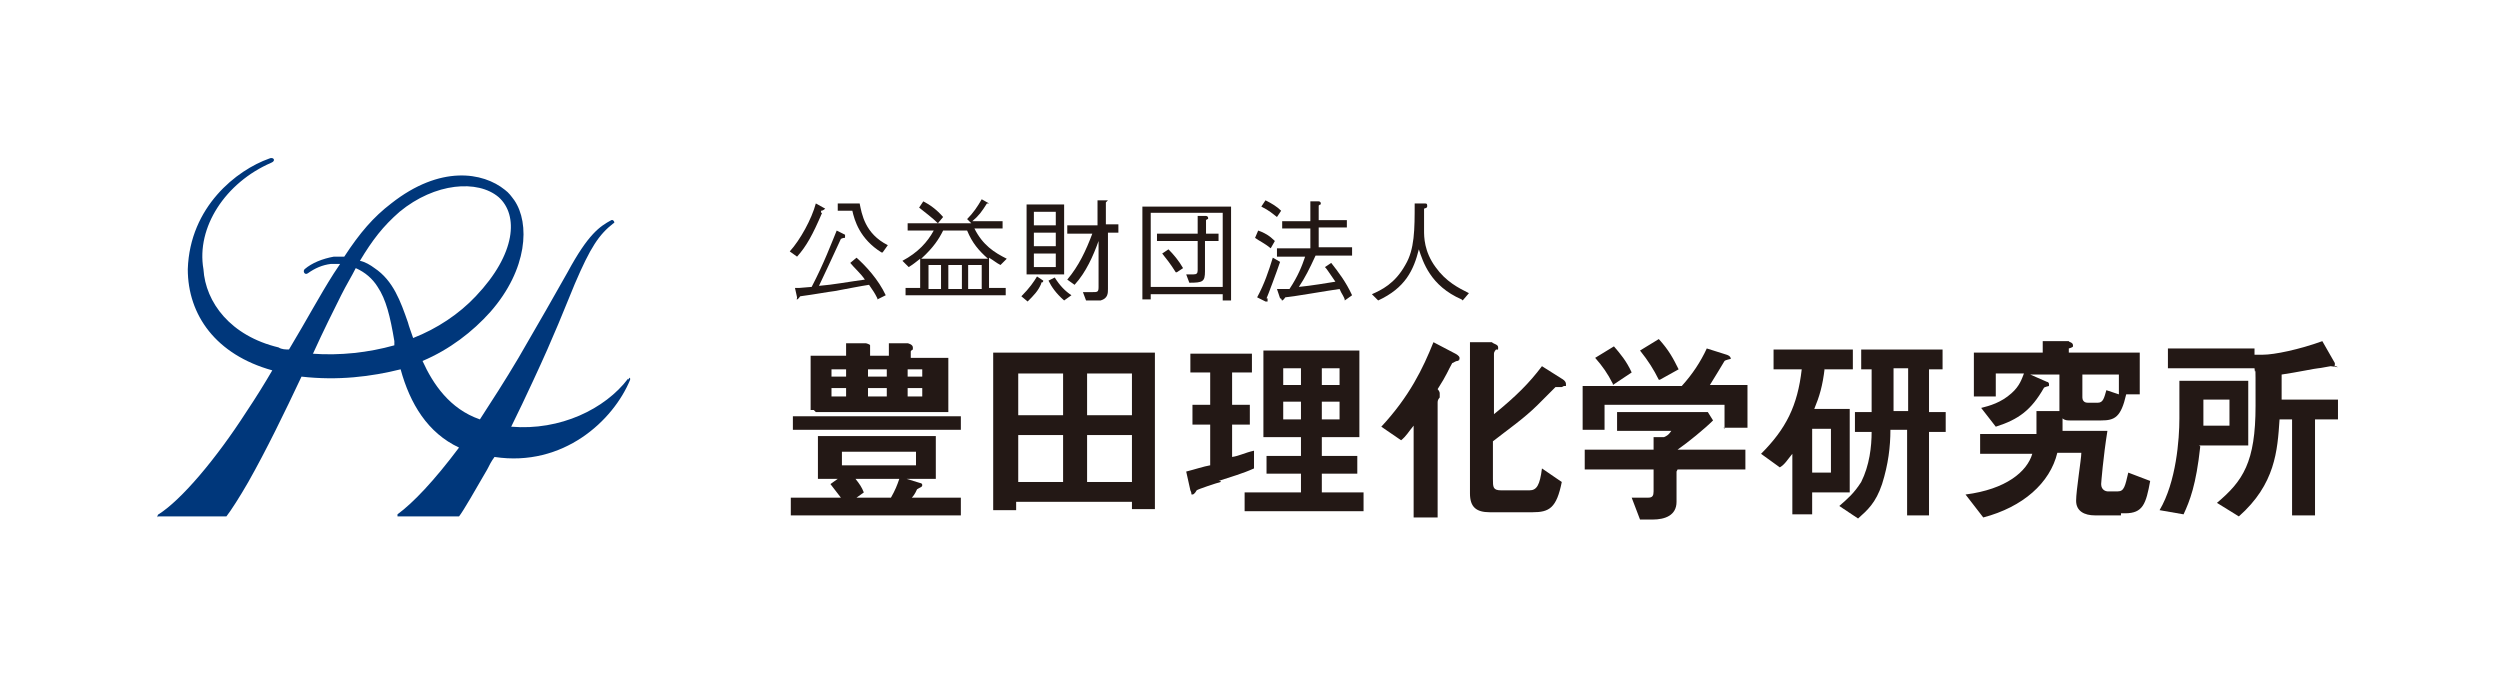 <svg width="384" height="104" viewBox="0 0 384 104" fill="none" xmlns="http://www.w3.org/2000/svg">
<path d="M96.468 58.169C92.943 62.816 86.052 66.182 78.521 65.541C79.643 63.297 80.764 60.894 81.886 58.49C85.251 51.279 86.693 47.433 88.296 43.587C90.7 37.978 91.981 36.055 94.225 34.293C94.546 34.293 94.225 33.652 93.904 33.812C92.142 34.773 90.379 35.895 87.174 41.824C84.931 45.83 83.168 48.875 79.643 54.965C77.559 58.49 75.476 61.695 73.713 64.419C69.066 62.816 66.502 58.971 64.9 55.445C69.066 53.682 72.592 50.958 75.316 47.914C81.085 41.343 81.405 34.293 79.002 30.767C78.521 30.126 78.2 29.645 77.559 29.165C74.194 26.441 67.624 25.319 60.093 31.248C57.368 33.331 55.285 35.735 52.881 39.42H51.279C49.516 39.741 47.914 40.382 46.792 41.343C46.471 41.664 46.792 42.305 47.273 41.984C48.395 41.183 49.516 40.703 50.798 40.542H52.24C51.92 41.023 51.599 41.504 51.279 41.984C49.035 45.51 47.273 48.875 44.388 53.682C43.908 53.682 43.267 53.682 42.786 53.362C35.414 51.599 31.569 46.471 31.248 41.343C30.126 34.934 34.613 28.043 41.664 24.998C42.465 24.678 41.985 24.037 41.344 24.357C36.376 26.12 29.165 31.729 28.844 41.343C28.844 48.394 33.171 54.484 41.824 56.887C40.703 58.81 39.421 60.894 37.818 63.297C33.171 70.508 27.883 76.758 24.358 79.001C24.358 79.001 24.197 79.001 24.197 79.322C24.197 79.642 24.197 79.322 24.358 79.322H34.773C35.414 78.521 36.857 76.277 38.139 74.034C40.863 69.226 43.747 63.297 46.311 57.849C51.92 58.49 57.048 57.849 61.535 56.727C62.977 62.015 65.701 66.502 70.508 68.746C66.663 73.874 63.458 77.239 61.054 79.001C61.054 79.001 61.054 79.001 61.054 79.322H70.508C71.15 78.521 73.073 75.156 74.835 72.111C75.156 71.47 75.476 70.829 75.957 70.188C86.533 71.79 94.225 64.579 96.789 58.33C96.789 58.009 96.789 57.849 96.468 58.33V58.169ZM61.374 32.53C66.823 28.043 73.393 27.562 76.598 30.287C79.643 33.011 79.322 38.94 73.073 45.51C70.508 48.234 67.143 50.478 63.458 51.92C63.137 50.958 62.817 50.157 62.656 49.516C61.535 46.311 60.413 43.106 57.529 41.183C56.888 40.703 56.086 40.222 55.285 40.062C57.208 36.857 58.81 34.773 61.374 32.53ZM48.074 54.324C49.676 50.798 51.279 47.593 52.401 45.35C53.202 43.747 54.003 42.465 54.644 41.183C56.086 41.824 57.208 42.786 58.009 44.068C59.291 45.991 59.932 48.555 60.573 52.401V53.041C56.567 54.163 52.24 54.644 47.914 54.324H48.074Z" fill="#00377B"/>
<path d="M126.274 32.69C124.832 36.055 123.871 37.818 122.428 39.421L121.307 38.619C122.909 36.857 124.672 33.652 125.313 31.248L126.755 32.049C126.755 32.049 126.435 32.37 126.114 32.37V32.69H126.274ZM134.767 45.831C134.287 44.869 134.126 44.709 133.485 43.747C132.364 43.907 129.96 44.388 128.197 44.709C126.915 44.869 125.313 45.19 122.909 45.51C122.909 45.51 122.589 45.991 122.428 45.991C122.268 45.991 122.428 45.991 122.428 45.67L122.108 44.228H122.749C123.069 44.228 124.351 44.068 124.672 44.068C126.595 40.382 127.717 37.337 128.518 35.414L129.8 36.055V36.376C129.8 36.696 129.8 36.376 129.159 36.696C127.556 40.222 126.915 41.504 125.794 43.907C127.877 43.747 130.441 43.267 132.844 42.946C132.203 41.985 131.242 41.183 130.601 40.382L131.562 39.581C133.005 40.863 134.928 42.946 136.049 45.35L134.767 45.991V45.831ZM135.408 38.78C132.043 36.696 131.242 33.812 130.921 32.37H128.678V31.248H132.043C132.364 32.85 132.844 35.895 136.37 37.658L135.569 38.78H135.408Z" fill="#231815"/>
<path d="M141.337 39.741C140.696 40.222 140.376 40.542 139.575 41.023L138.613 40.062C141.017 38.78 142.459 37.177 143.421 35.415H139.415V34.293H149.19L148.549 33.652C149.51 32.69 150.151 31.729 150.792 30.607L151.914 31.248H151.593C150.792 32.53 150.311 33.171 149.35 33.972H153.997V35.094H149.67C150.952 37.658 152.715 38.78 154.638 39.741L153.676 40.703C153.035 40.382 152.715 40.062 151.914 39.581V44.228H154.478V45.35H139.094V44.228H141.337V39.581V39.741ZM141.818 30.928C142.78 31.408 143.901 32.21 144.863 33.331L144.062 34.293C143.26 33.492 141.978 32.53 141.177 31.889L141.818 30.928ZM151.753 39.741C150.311 38.459 149.35 37.337 148.549 35.415H144.863C144.222 36.697 143.421 37.978 141.498 39.741H151.753ZM142.619 44.388H144.542V40.703H142.619V44.388ZM145.664 44.388H147.747V40.703H145.664V44.388ZM148.709 40.703V44.388H150.792V40.703H148.709Z" fill="#231815"/>
<path d="M159.926 43.587C159.445 44.709 158.804 45.35 157.843 46.311L156.881 45.51C158.163 44.228 158.804 43.267 159.285 42.465L160.247 43.106C160.247 43.427 159.926 43.427 159.766 43.427H159.926V43.587ZM157.683 42.145V31.408H163.451V42.145H157.683ZM162.169 32.53H158.804V34.613H162.169V32.53ZM162.169 35.735H158.804V37.818H162.169V35.735ZM162.169 38.94H158.804V41.023H162.169V38.94ZM163.451 46.151C162.169 45.029 161.528 44.068 161.048 43.106L162.009 42.626C162.81 43.907 163.612 44.709 164.573 45.35L163.451 46.151ZM170.182 36.056V44.388C170.182 45.029 170.182 45.831 169.06 46.151H166.817L166.336 44.869H167.778C168.579 44.869 168.74 44.869 168.74 44.068V37.017C167.938 39.26 166.817 41.824 165.054 43.747L163.932 42.946C165.695 40.863 166.817 38.459 167.778 35.895H163.932V34.613H168.579V30.767H170.182L169.861 31.088V34.453H171.784V35.735H169.861H170.182V36.056Z" fill="#231815"/>
<path d="M187.809 45.991V45.19H176.752V45.991H175.47V31.729H189.091V46.151H187.809V45.991ZM187.809 32.691H176.752V44.068H187.809V32.691ZM185.085 37.017V41.664C185.085 43.267 184.764 43.427 182.681 43.427L182.2 42.145H183.322C183.803 42.145 183.963 41.985 183.963 41.504V37.017H177.713V35.895H183.963V33.171H185.245C185.245 33.171 185.566 33.171 185.566 33.492C185.566 33.812 185.566 33.492 185.245 33.812V35.895H187.168V37.017H185.085ZM180.598 41.825C179.797 40.543 179.156 39.741 178.515 38.94L179.476 38.299C180.277 39.1 181.079 40.062 181.72 41.184L180.758 41.825H180.598Z" fill="#231815"/>
<path d="M195.18 38.139C194.219 37.337 193.418 37.017 192.777 36.536L193.257 35.414C194.219 35.735 195.02 36.216 195.821 37.017L195.18 38.139ZM194.7 45.831V46.311H194.379L193.097 45.67C194.219 43.587 194.86 41.664 195.501 39.581L196.623 40.222C196.142 41.664 194.7 45.51 194.539 45.831H194.7ZM196.142 33.331C195.501 32.85 195.02 32.37 193.738 31.729L194.379 30.767C195.341 31.248 196.142 31.729 196.783 32.37L196.142 33.331ZM202.071 39.26C201.109 41.344 200.468 42.626 199.507 44.068C201.27 43.907 204.154 43.427 205.116 43.267C203.994 41.664 203.834 41.344 203.513 41.023L204.475 40.382C205.596 41.824 206.718 43.267 207.68 45.35L206.558 46.151C206.558 45.67 206.077 45.19 205.757 44.388C203.513 44.709 199.026 45.51 197.424 45.67C197.424 45.67 197.103 46.151 196.943 46.151C196.783 46.151 196.943 45.831 196.623 45.831L196.142 44.388H198.065C199.347 42.465 199.988 40.863 200.468 39.421H196.142V38.139H201.27V35.094H196.943V33.972H201.27V30.928H202.552C202.552 30.928 202.872 30.928 202.872 31.248C202.872 31.569 202.872 31.248 202.552 31.569V33.812H206.878V34.934H202.552V37.978H207.68V39.26H201.911H202.071Z" fill="#231815"/>
<path d="M224.505 45.991C219.698 43.907 218.576 40.222 217.935 38.299C217.134 41.504 215.852 44.228 211.686 46.151L210.724 45.19C212.166 44.548 214.25 43.587 215.852 40.703C217.294 38.299 217.294 35.254 217.294 31.248H218.736C219.057 31.248 219.217 31.248 219.217 31.569C219.217 31.889 219.217 31.889 218.736 32.049V35.414C218.736 36.376 218.736 38.619 220.499 41.023C222.102 43.267 224.025 44.228 225.627 45.029L224.666 46.151L224.505 45.991Z" fill="#231815"/>
<path d="M121.467 79.162V76.437H129.159C128.518 75.636 128.197 75.156 127.556 74.354L128.678 73.553H125.633V66.983H143.741V73.553H139.254L141.338 74.194C141.338 74.194 141.658 74.194 141.658 74.514C141.658 74.835 141.338 74.835 140.857 75.156C140.857 75.156 140.536 75.957 140.056 76.437H147.587V79.162H121.146H121.467ZM121.787 66.021V63.938H147.587V66.021H121.787ZM124.512 62.977V54.644H129.96V52.721H133.005C133.005 52.721 133.646 52.881 133.646 53.041V54.644H136.53V52.721H139.415C139.415 52.721 140.216 52.881 140.216 53.362V53.682C140.216 53.682 139.895 53.843 139.895 54.003V54.964H145.664V63.297H125.313L124.992 62.977H124.672H124.512ZM129.96 56.727H127.717V57.849H129.96V56.727ZM129.96 59.611H127.717V60.894H129.96V59.611ZM140.697 69.387H129.319V71.47H140.697V69.387ZM131.402 73.553C132.043 74.354 132.364 74.835 132.684 75.636L131.563 76.437H136.851C137.492 75.316 137.812 74.514 138.133 73.553H131.402ZM136.21 56.727H133.325V57.849H136.21V56.727ZM136.21 59.611H133.325V60.894H136.21V59.611ZM141.658 56.727H139.415V57.849H141.658V56.727ZM141.658 59.611H139.415V60.894H141.658V59.611Z" fill="#231815"/>
<path d="M173.867 78.2V77.079H156.08V78.361H152.555V54.163H177.393V78.2H173.867ZM163.291 57.368H156.401V63.778H163.291V57.368ZM163.291 66.823H156.401V74.034H163.291V66.823ZM173.867 57.368H166.977V63.778H173.867V57.368ZM173.867 66.823H166.977V74.034H173.867V66.823Z" fill="#231815"/>
<path d="M187.489 74.034C186.848 74.194 183.963 75.156 183.803 75.316C183.803 75.316 183.482 75.957 183.162 75.957C182.841 75.957 183.162 75.957 182.841 75.316L182.2 72.431C183.482 72.111 184.925 71.63 185.886 71.47V65.22H183.162V62.176H185.886V57.208H182.841V54.324H192.296V57.208H189.251V62.176H191.975V65.22H189.251V70.188C190.373 70.028 191.174 69.547 192.616 69.226V71.951C190.854 72.752 189.091 73.233 187.168 73.874H187.489V74.034ZM191.174 78.521V75.636H199.828V72.752H194.539V70.028H199.828V67.143H194.059V53.843H208.801V67.143H203.032V70.028H208.481V72.752H203.032V75.636H209.442V78.521H191.014H191.174ZM199.828 56.567H197.103V59.131H199.828V56.567ZM199.828 61.695H197.103V64.419H199.828V61.695ZM205.757 56.567H203.032V59.131H205.757V56.567ZM205.757 61.695H203.032V64.419H205.757V61.695Z" fill="#231815"/>
<path d="M223.865 55.445C223.544 55.445 223.224 55.766 223.063 55.766C222.422 56.887 222.262 57.528 220.82 59.772C220.82 59.772 221.14 60.092 221.14 60.413V61.054C220.82 61.374 220.82 61.695 220.82 61.855V79.482H217.134V65.38C216.333 66.342 216.012 66.983 215.211 67.624L212.167 65.541C216.493 60.894 218.576 56.567 220.179 52.561L223.544 54.324C223.544 54.324 224.185 54.644 224.185 54.965C224.185 55.285 224.185 55.285 223.865 55.285H224.185L223.865 55.445ZM239.889 59.451H238.928C238.928 59.451 236.684 61.695 236.203 62.176C234.12 64.259 231.556 66.022 229.313 67.784V73.553C229.313 74.835 229.313 75.316 230.595 75.316H234.922C236.043 75.316 236.524 74.515 236.844 71.951L239.889 74.034C239.088 78.04 237.966 78.681 235.402 78.681H228.832C226.749 78.681 225.787 77.88 225.787 75.796V52.561H229.153C229.473 52.881 230.114 52.881 230.114 53.362C230.114 53.843 230.114 53.682 229.794 53.682C229.794 53.682 229.473 54.003 229.473 54.324V63.618C232.838 60.894 234.922 58.81 236.844 56.246L239.889 58.169C239.889 58.169 240.53 58.49 240.53 58.971V59.291H240.21L239.889 59.451Z" fill="#231815"/>
<path d="M264.888 65.861V62.176H246.459V66.022H243.094V59.291H258.317C259.92 57.529 261.202 55.605 262.163 53.522L265.208 54.484C265.208 54.484 265.849 54.644 265.849 55.125C265.849 55.125 265.048 55.285 264.888 55.445C264.247 56.567 263.606 57.529 262.644 59.131H268.413V65.701H264.727L264.888 65.861ZM257.516 72.431V77.079C257.516 79.162 255.753 79.803 253.831 79.803H251.908L250.626 76.438H253.19C253.831 76.438 253.991 76.117 253.991 75.476V72.111H243.414V69.066H253.991V67.143H255.593C256.394 66.823 256.555 66.342 256.715 66.182H248.382V63.297H262.324L263.125 64.579C261.843 65.861 259.279 67.945 257.676 69.066H268.092V72.111H257.676L257.516 72.431ZM247.741 58.971C246.94 57.368 246.139 56.246 245.017 54.965L247.901 53.202C248.863 54.324 249.824 55.445 250.626 57.208L247.741 59.131V58.971ZM254.792 58.33C253.991 56.727 253.19 55.445 251.908 53.843L254.792 52.08C256.394 53.843 257.035 55.125 257.837 56.727L254.952 58.33H254.792Z" fill="#231815"/>
<path d="M280.271 56.567C279.951 59.291 279.47 60.894 278.669 62.817H284.117V75.636H278.348V79.002H275.304V69.707C274.503 70.669 274.182 71.31 273.381 71.79L270.496 69.707C274.342 65.861 276.105 62.336 276.746 56.727H272.419V53.683H284.598V56.727H279.951H280.271V56.567ZM281.233 65.861H278.348V72.592H281.233V65.861ZM296.296 66.022V79.162H292.931V66.022H290.367C290.367 68.585 290.046 71.31 289.085 74.354C288.123 77.239 286.841 78.361 285.399 79.643L282.515 77.72C283.797 76.598 284.758 75.797 285.88 74.034C287.162 71.47 287.482 68.585 287.482 66.342H284.919V63.297H287.482V56.727H285.88V53.683H298.379V56.727H296.296V63.297H298.86V66.342H296.296V66.022ZM293.091 56.567H290.848V63.137H293.091V56.567Z" fill="#231815"/>
<path d="M325.781 79.162H321.775C320.173 79.162 318.891 78.521 318.891 76.918C318.891 75.316 319.692 70.508 319.692 69.547H316.006C314.885 74.194 310.718 77.88 304.629 79.482L301.905 75.957C308.154 75.156 311.359 72.431 312.16 69.707H304.148C304.148 69.868 304.148 66.663 304.148 66.663H312.801V63.137H316.327V57.529H311.84L314.404 58.65C314.564 58.65 314.724 58.81 314.724 58.971V59.291C314.724 59.291 313.923 59.452 313.923 59.612C312 62.977 310.077 64.419 306.552 65.541L304.308 62.656C305.59 62.336 307.353 61.855 308.955 60.413C310.237 59.291 310.558 58.169 310.878 57.368H306.552V60.894H303.187V54.163H313.763V52.401H317.769C317.769 52.561 318.41 52.561 318.41 53.042C318.41 53.522 318.41 53.042 318.41 53.202C318.41 53.362 317.769 53.522 317.769 53.522V54.163H328.666V60.573H326.583C325.781 64.099 324.82 64.579 322.737 64.579H317.929C317.609 64.579 317.128 64.579 316.807 64.259V66.182H323.698C323.057 70.188 322.737 74.194 322.737 74.354C322.737 75.316 323.538 75.476 323.698 75.476H325.301C326.262 75.476 326.422 74.675 326.903 72.592L330.268 73.874C329.627 77.399 329.146 78.841 326.422 78.841H325.781V79.162ZM325.461 57.529H319.852V61.054C319.852 61.374 320.012 61.855 320.653 61.855H322.256C323.057 61.855 323.217 61.054 323.538 59.932L325.461 60.573V57.849V57.529Z" fill="#231815"/>
<path d="M337.96 68.585C337.319 74.515 336.358 76.918 335.396 79.002L331.71 78.361C334.274 74.034 334.755 67.464 334.755 64.259V58.49H345.331V68.425H337.8L337.96 68.585ZM359.113 56.407C359.113 56.407 358.151 56.246 357.991 56.246C357.831 56.246 356.388 56.567 356.068 56.567C355.747 56.567 352.703 57.208 350.459 57.529V61.374H359.113V64.419H355.587V79.162H352.062V64.419H350.139C349.818 69.227 349.498 74.354 343.889 79.322L340.524 77.239C344.53 73.874 346.453 70.989 346.453 62.336C346.453 53.683 346.453 58.49 346.293 56.567H332.992V53.522H346.293V54.484H347.575C349.338 54.484 353.183 53.683 356.709 52.401L358.632 55.766V56.086C358.632 56.086 358.632 56.246 358.472 56.246H358.792L359.113 56.407ZM342.447 61.374H338.441V65.381H342.447V61.374Z" fill="#231815"/>
</svg>
